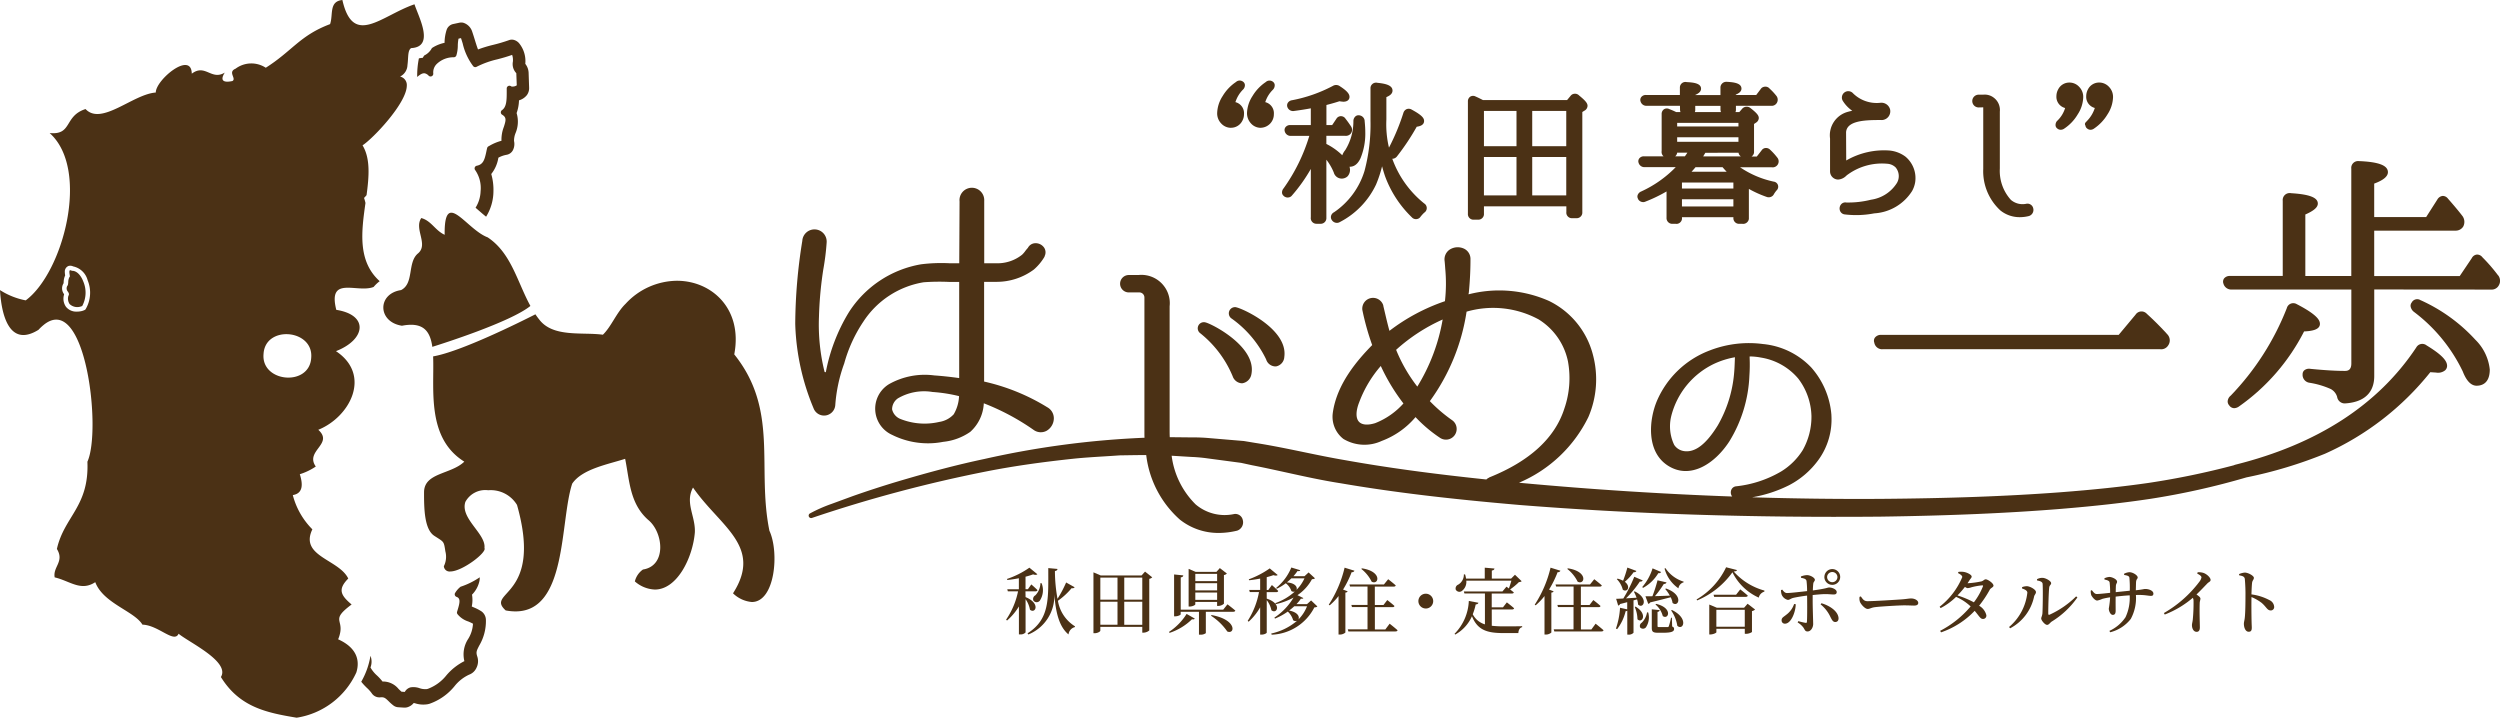 <svg id="グループ_2" data-name="グループ 2" xmlns="http://www.w3.org/2000/svg" xmlns:xlink="http://www.w3.org/1999/xlink" width="209" height="60" viewBox="0 0 209 60">
  <defs>
    <clipPath id="clip-path">
      <rect id="長方形_1" data-name="長方形 1" width="209" height="60" fill="none"/>
    </clipPath>
  </defs>
  <g id="グループ_1" data-name="グループ 1" clip-path="url(#clip-path)">
    <path id="パス_1" data-name="パス 1" d="M81.077,118.321a.228.228,0,0,0,.125.324c.33.115.292.441.093,1.081l-.05.165a.23.23,0,0,0,.03.191,1.894,1.894,0,0,0,.9.617,3.922,3.922,0,0,1,.4.189,2.655,2.655,0,0,1-.394,1.26,2.365,2.365,0,0,0-.325,1.869,4.811,4.811,0,0,0-1.5,1.183,3.584,3.584,0,0,1-1.554,1.133c-.03.008-.06.015-.092.021a1.417,1.417,0,0,1-.6-.075,1.516,1.516,0,0,0-.753-.07.767.767,0,0,0-.481.382l-.274-.019c-.085-.07-.165-.149-.25-.232a1.672,1.672,0,0,0-1.34-.619,4.313,4.313,0,0,0-.458-.5,2.665,2.665,0,0,1-.548-.673,1.366,1.366,0,0,0,0-.978,6.434,6.434,0,0,1-.772,2.17,5.258,5.258,0,0,0,.476.516,2.907,2.907,0,0,1,.394.436.767.767,0,0,0,.727.351c.324-.032.424.066.7.332a3.873,3.873,0,0,0,.4.354.736.736,0,0,0,.394.143l.5.031.045,0a.839.839,0,0,0,.21-.028,1.091,1.091,0,0,0,.544-.361l.113.028a2.247,2.247,0,0,0,1.036.08c.051-.01.1-.022.151-.035a4.688,4.688,0,0,0,2.117-1.486,3.343,3.343,0,0,1,1.209-.952,1.088,1.088,0,0,0,.629-.6,1.229,1.229,0,0,0,.066-.886c-.132-.393-.082-.49.156-.954a4.006,4.006,0,0,0,.555-2.123.9.9,0,0,0-.355-.719,3.744,3.744,0,0,0-.668-.347l-.16-.072a2.643,2.643,0,0,0,.021-.989,2.311,2.311,0,0,0,.612-1.1,1.251,1.251,0,0,0,.032-.351,6.319,6.319,0,0,1-1.6.789,1.884,1.884,0,0,0-.458.523" transform="translate(-43.034 -68.746)" fill="#4b3115"/>
    <path id="パス_2" data-name="パス 2" d="M90.337,20.806a4.086,4.086,0,0,0,.613-2.157,4.725,4.725,0,0,0-.183-1.409,2.913,2.913,0,0,0,.595-1.364,2.233,2.233,0,0,1,.7-.246A.729.729,0,0,0,92.6,15.2a1.134,1.134,0,0,0,.07-.725,1.747,1.747,0,0,1,.134-.671,2.461,2.461,0,0,0,.091-1.63l-.009-.027a3.434,3.434,0,0,0,.2-1.066,1.308,1.308,0,0,0,.658-.436.987.987,0,0,0,.188-.642l-.041-1.217a1.293,1.293,0,0,0-.278-.756,2.367,2.367,0,0,0-.52-1.726.9.9,0,0,0-.434-.276.659.659,0,0,0-.395.016,13.3,13.3,0,0,1-1.347.4,10.761,10.761,0,0,0-1.257.383c-.093-.24-.179-.521-.264-.795-.07-.225-.141-.457-.221-.689a1.133,1.133,0,0,0-.73-.744.713.713,0,0,0-.337-.01l-.541.116a.738.738,0,0,0-.532.488,3.6,3.6,0,0,0-.172,1.079,3.069,3.069,0,0,0-1.057.438,1.413,1.413,0,0,1-.641.62,2.26,2.26,0,0,0-.127.2,1.427,1.427,0,0,0-.321.044,7.246,7.246,0,0,0-.141,1.553c.231-.2.45-.348.654-.3a.628.628,0,0,1,.3.19.228.228,0,0,0,.39-.181.982.982,0,0,1,.278-.784,2.025,2.025,0,0,1,1.432-.573.228.228,0,0,0,.219-.15,2.85,2.85,0,0,0,.121-.826,3.378,3.378,0,0,1,.06-.579l.208-.046c.048.147.095.3.141.447a5,5,0,0,0,.884,1.906.229.229,0,0,0,.275.047,7.51,7.51,0,0,1,1.731-.625c.384-.1.78-.208,1.244-.373a1.341,1.341,0,0,1,.061.575,1.088,1.088,0,0,0,.287.953L92.9,9.825a.63.63,0,0,1-.429.1.119.119,0,0,1-.039-.014.228.228,0,0,0-.372.175v.255c0,.664,0,1.291-.393,1.556a.228.228,0,0,0,.01.384c.378.228.321.462.144,1.016a2.954,2.954,0,0,0-.2,1.165,3.946,3.946,0,0,0-1.017.426l-.068.036a.229.229,0,0,0-.113.147c-.025.1-.047.2-.069.306-.14.657-.253,1.065-.795,1.17a.228.228,0,0,0-.132.37,2.639,2.639,0,0,1,.449,1.76,2.762,2.762,0,0,1-.422,1.381c.084.072.168.145.252.219.2.172.419.365.633.533" transform="translate(-49.698 -2.692)" fill="#4b3115"/>
    <path id="パス_3" data-name="パス 3" d="M13.988,54.829l-.067-.017a.377.377,0,0,0-.13-.04l-.014,0c-.024.008-.05.062-.051.148a1.544,1.544,0,0,0,.027.24l.02.125-.041.061a.926.926,0,0,0-.1.429c-.012.16-.021.245-.08.31a.411.411,0,0,0,.05.478.519.519,0,0,1,.086.177l.005.032-.005.032a.345.345,0,0,1-.042.11l-.007.021a.809.809,0,0,0,.109.665.93.93,0,0,0,.951.2.824.824,0,0,0,.1-.035,2.36,2.36,0,0,0,.1-2.027c-.209-.554-.55-.9-.912-.918" transform="translate(-7.927 -32.181)" fill="#4b3115"/>
    <path id="パス_4" data-name="パス 4" d="M34.65.359c-2.782.956-5.129,3.6-6.027-.359-1.141.118-.752,1.226-1.028,2.016-2.527.952-3.151,2.235-5.376,3.648a2.2,2.2,0,0,0-2.528.08c-.678.286.1.813-.26,1.03-.546.121-1.15.1-.638-.707-1.125.693-1.634-.768-2.76.094C16,4.218,13.021,6.67,13.023,7.736c-1.9.13-4.545,2.8-5.872,1.38-1.823.589-1.083,2.193-3,2.007,3.413,3.058,1.136,11.663-2,13.988A6.129,6.129,0,0,1,0,24.252c.106,1.894.707,4.877,3.216,3.322a3.969,3.969,0,0,1,.422-.4c.039-.032.078-.064.117-.092C7.171,24.562,8.5,35.971,7.307,38.6c.157,3.751-1.94,4.57-2.551,7.293.649,1.061-.349,1.487-.185,2.375,1.279.3,2.188,1.2,3.393.4.672,1.781,3.264,2.415,3.944,3.552,1.337.038,2.658,1.595,3.022.759.839.709,4.329,2.325,3.538,3.62C20.02,59.119,22.286,59.584,24.8,60a6.586,6.586,0,0,0,4.99-3.784c.33-1.052-.009-2.091-1.522-2.771a2.661,2.661,0,0,0,.182-.615c.171-1.065-.729-1.053.944-2.294-.9-.765-1.186-1.254-.28-2.17-.775-1.611-4.093-1.847-3-4.114a6.286,6.286,0,0,1-1.636-2.863c.89-.143.839-.95.586-1.745A5,5,0,0,0,26.4,39c-.934-1.315,1.527-1.883.208-3.069,2.655-1.072,4.487-4.57,1.479-6.575,2.5-.973,2.759-3.024.027-3.452-.734-2.9,1.744-1.377,3.119-1.913a2.962,2.962,0,0,1,.51-.484c-1.864-1.673-1.524-4.165-1.189-6.538-.034-.146-.073-.287-.119-.422a2.708,2.708,0,0,0,.21-.234c.212-1.58.327-3.065-.336-4.164.841-.534,3.678-3.5,3.7-4.981a.726.726,0,0,0-.562-.768,1.105,1.105,0,0,0,.617-.961c.086-.587,0-1.232.31-1.418,2-.1.624-2.594.277-3.662M7.18,25.813l-.06.084-.089.04a1.123,1.123,0,0,1-.156.056h0a1.679,1.679,0,0,1-.444.059,1.106,1.106,0,0,1-.913-.4,1.177,1.177,0,0,1-.179-.965L5.36,24.6l-.007-.011a.789.789,0,0,1-.048-.891l.008-.012c.005-.033.007-.08.01-.116a1.357,1.357,0,0,1,.125-.544,1.874,1.874,0,0,1-.029-.287.5.5,0,0,1,.311-.505.55.55,0,0,1,.387.038,1.591,1.591,0,0,1,1.21,1.159,2.714,2.714,0,0,1-.148,2.381m18.838,4.1c-.134,2.429-4.2,2.07-3.985-.321.136-2.429,4.195-2.067,3.985.321" fill="#4b3115"/>
    <path id="パス_5" data-name="パス 5" d="M205.586,117.52c1.291.53.812,1.435.367,1.053a2.153,2.153,0,0,0-.367-.878v2.775a.545.545,0,0,1-.457.167h-.1V118.3a4.924,4.924,0,0,1-.993,1.179l-.078-.072a6.514,6.514,0,0,0,1-2.368h-.854l-.048-.174h.969v-.92c-.319.061-.65.115-.969.144L204.04,116a7.3,7.3,0,0,0,1.865-.94l.668.548c-.067.06-.186.071-.359.012a5.7,5.7,0,0,1-.632.193v1.046h.2l.283-.4s.324.277.517.476a.144.144,0,0,1-.156.1h-.85Zm4.1-.825c-.036.067-.12.1-.252.078a5.87,5.87,0,0,1-1.143,1.053,3.09,3.09,0,0,0,1.426,2.136l-.013.066a.712.712,0,0,0-.529.614c-.764-.637-1.066-1.77-1.185-3.372a3.487,3.487,0,0,1-2.172,3.376l-.067-.1c1.877-1.192,1.733-2.907,1.733-5.452l.771.072c-.012.1-.072.151-.215.174v.121a13.422,13.422,0,0,0,.215,2.2,9.575,9.575,0,0,0,.722-1.364Zm-2.761-.337a1.579,1.579,0,0,1-.151,1.462.337.337,0,0,1-.473.053.37.37,0,0,1-.057-.059.342.342,0,0,1,.157-.44,1.524,1.524,0,0,0,.427-1.023Z" transform="translate(-119.848 -67.602)" fill="#4b3115"/>
    <path id="パス_6" data-name="パス 6" d="M226.577,116.333a.469.469,0,0,1-.247.127v4.314a.778.778,0,0,1-.494.186h-.09v-.487h-3.507v.318c0,.072-.222.215-.475.215h-.1v-5.09l.614.264h3.405l.294-.325Zm-4.338,1.866h1.435v-1.841h-1.435Zm0,2.1h1.435v-1.925h-1.435Zm2-2.1h1.507v-1.841h-1.507Zm1.506.175h-1.507V120.3h1.507Z" transform="translate(-130.251 -68.069)" fill="#4b3115"/>
    <path id="パス_7" data-name="パス 7" d="M236.967,120.473a4.922,4.922,0,0,0,1.476-1.507l.685.391c-.042.054-.09.084-.235.054a4.853,4.853,0,0,1-1.871,1.138Zm4.892-2.31s.409.307.655.523c-.017.067-.078.1-.169.1h-2.295v1.787a.708.708,0,0,1-.475.126h-.1v-1.913h-1.528v.211c0,.06-.235.169-.451.169h-.1v-3.5l.77.079c-.012.084-.06.144-.215.168v2.7H241.5Zm-2.689,0c0,.06-.235.186-.469.186h-.09V115.2l.59.252h1.732l.287-.319.59.458a.433.433,0,0,1-.247.126v2.395a.724.724,0,0,1-.482.186h-.089v-.332h-1.823Zm0-1.937h1.823v-.608H239.17Zm1.824.169H239.17V117h1.823Zm0,.783H239.17v.613h1.823Zm-.464,1.883c2.159.392,1.954,1.65,1.312,1.372a4.833,4.833,0,0,0-1.363-1.317Z" transform="translate(-139.242 -67.642)" fill="#4b3115"/>
    <path id="パス_8" data-name="パス 8" d="M254.527,117.628c1.318.431.843,1.348.391.969a2.054,2.054,0,0,0-.391-.842v2.713c0,.042-.18.169-.451.169h-.1v-2.281a4.883,4.883,0,0,1-.963,1.2l-.078-.072a6.689,6.689,0,0,0,.945-2.407h-.77l-.048-.174h.914v-.951c-.306.06-.62.108-.921.139l-.03-.078a7.363,7.363,0,0,0,1.751-.914l.667.554c-.066.06-.186.067-.359.012-.155.055-.348.115-.559.169v1.071h.132l.3-.415s.33.287.529.494c-.011.065-.072.1-.156.1h-.807Zm4.233.651c-.049.054-.109.072-.254.084a4.187,4.187,0,0,1-3.567,2.281l-.036-.1a4.926,4.926,0,0,0,2.16-1.065.326.326,0,0,1-.33-.048,1.6,1.6,0,0,0-.446-.722,5.359,5.359,0,0,1-1.072.589l-.048-.084a5.162,5.162,0,0,0,1.6-1.673,5.519,5.519,0,0,1-1.481.547l-.042-.084a4.82,4.82,0,0,0,1.631-.969.325.325,0,0,1-.288-.042,1.365,1.365,0,0,0-.468-.65,4.108,4.108,0,0,1-.753.458l-.053-.067a4.306,4.306,0,0,0,1.269-1.709l.746.228c-.023.06-.073.091-.229.067a4.047,4.047,0,0,1-.338.43h.927l.337-.313.53.487c-.042.054-.109.072-.246.078a3.779,3.779,0,0,1-1.216,1.336l.493.241c-.023.054-.091.072-.2.048a3.153,3.153,0,0,1-.373.458h.885l.337-.307Zm-2.173-2.347c-.12.115-.246.229-.379.337.733.059.9.415.805.626a3.325,3.325,0,0,0,.668-.963Zm.242,2.335a5.444,5.444,0,0,1-.431.355c.752.15.889.535.776.746a3.13,3.13,0,0,0,.718-1.1Z" transform="translate(-148.627 -67.582)" fill="#4b3115"/>
    <path id="パス_9" data-name="パス 9" d="M271.508,115.31a.215.215,0,0,1-.235.12,8.585,8.585,0,0,1-.718,1.456l.38.144c-.019.054-.072.1-.186.108v3.339a.681.681,0,0,1-.464.169h-.108v-3.219a5.01,5.01,0,0,1-.739.776l-.078-.054a9.735,9.735,0,0,0,1.323-3.094Zm2.941,4.429s.409.318.662.547c-.019.067-.078.1-.169.1H271l-.049-.174H272.6v-1.865h-1.3l-.05-.174H272.6v-1.54h-1.463l-.047-.174h2.882l.355-.439s.391.3.631.518c-.017.066-.077.1-.169.1h-1.578v1.54h.722l.319-.415s.379.287.6.494c-.011.066-.072.1-.157.1h-1.48v1.866h.872Zm-2.316-4.628c1.732.265,1.408,1.435.812,1.114a3.067,3.067,0,0,0-.866-1.065Z" transform="translate(-158.275 -67.598)" fill="#4b3115"/>
    <path id="パス_10" data-name="パス 10" d="M288.149,121.566a.619.619,0,0,1-.62-.617v0a.619.619,0,0,1,.618-.62h0a.62.62,0,0,1,.62.619h0a.619.619,0,0,1-.619.619Z" transform="translate(-168.952 -70.695)" fill="#4b3115"/>
    <path id="パス_11" data-name="パス 11" d="M297.978,119.9a8.339,8.339,0,0,0,1,.049c.349,0,1.156,0,1.54-.012v.08c-.211.048-.307.253-.319.494h-1.257c-1.389,0-2.159-.266-2.622-1.409a3.245,3.245,0,0,1-1.4,1.534l-.054-.066a4.154,4.154,0,0,0,1.192-2.744l.8.15c-.018.079-.084.133-.223.139a5.236,5.236,0,0,1-.247.825,1.686,1.686,0,0,0,1.017.843V117.2h-1.714l-.049-.169h3.228l.337-.4s.084.06.2.151c.072-.193.151-.446.21-.65h-3.77a.944.944,0,0,1-.355.848.346.346,0,0,1-.487-.043.364.364,0,0,1-.037-.053.346.346,0,0,1,.2-.421.961.961,0,0,0,.475-.854l.1-.006a1.832,1.832,0,0,1,.084.355h1.564v-.914l.812.071c-.012.084-.067.144-.222.169v.674h1.612l.324-.324.56.542a.359.359,0,0,1-.229.072,5.141,5.141,0,0,1-.74.614c.1.078.223.174.314.252-.019.06-.079.091-.164.091h-1.685v1.154h.94l.325-.415s.372.283.607.493c-.018.067-.085.1-.169.1h-1.7Z" transform="translate(-173.265 -67.586)" fill="#4b3115"/>
    <path id="パス_12" data-name="パス 12" d="M313.261,115.31a.215.215,0,0,1-.235.12,8.59,8.59,0,0,1-.717,1.456l.38.144c-.019.054-.073.1-.187.108v3.339a.681.681,0,0,1-.464.169h-.108v-3.219a5.109,5.109,0,0,1-.74.776l-.078-.054a9.709,9.709,0,0,0,1.323-3.094Zm2.941,4.429s.409.318.662.547c-.019.067-.078.1-.169.1H312.75l-.049-.174h1.655v-1.865h-1.3l-.049-.174h1.354v-1.54H312.9l-.049-.174h2.883l.355-.439s.391.3.631.518c-.018.066-.077.1-.168.1h-1.582v1.54h.722l.319-.415s.379.287.6.494c-.011.066-.072.1-.157.1h-1.48v1.866h.872Zm-2.316-4.628c1.732.265,1.408,1.435.812,1.114a3.056,3.056,0,0,0-.867-1.065Z" transform="translate(-182.809 -67.598)" fill="#4b3115"/>
    <path id="パス_13" data-name="パス 13" d="M329.053,117.782v2.707a.525.525,0,0,1-.43.156h-.091v-2a.238.238,0,0,1-.139.042,3.973,3.973,0,0,1-.709,1.5l-.1-.048a6.5,6.5,0,0,0,.342-1.739l.6.133v-.6c-.179.049-.379.1-.6.156a.2.2,0,0,1-.157.126l-.168-.565c.139,0,.348-.012.6-.025a12.029,12.029,0,0,0,.915-1.817l.709.307a.215.215,0,0,1-.241.09,8.82,8.82,0,0,1-1.161,1.409c.264-.018.574-.036.884-.054a3.222,3.222,0,0,0-.223-.5l.072-.03c1.219.6.7,1.516.277,1.1a1.681,1.681,0,0,0-.084-.43Zm.241-2.461c-.03.072-.1.114-.235.108a4.5,4.5,0,0,1-.733.8c.529.4.2.927-.169.662a1.911,1.911,0,0,0-.5-.884l.061-.042a2.046,2.046,0,0,1,.463.175,9.506,9.506,0,0,0,.358-1.1Zm-.066,2.984c1.052.632.53,1.444.155,1.053a2.713,2.713,0,0,0-.228-1.029Zm1.052.487a1.5,1.5,0,0,1-.186,1.24.319.319,0,0,1-.449.048.261.261,0,0,1-.038-.036.323.323,0,0,1,.138-.4,1.574,1.574,0,0,0,.439-.861Zm-.5-2.123a4.336,4.336,0,0,0,.865-1.564l.717.307a.207.207,0,0,1-.234.091,3.364,3.364,0,0,1-1.276,1.234Zm1.985.12c1.506.523,1.065,1.613.553,1.209a1.572,1.572,0,0,0-.156-.476c-.421.108-.973.252-1.714.43a.234.234,0,0,1-.164.121l-.234-.632c.139,0,.343,0,.584-.006a11.855,11.855,0,0,0,.426-1.33l.752.174c-.023.072-.09.132-.228.132a8.024,8.024,0,0,1-.74,1.017c.358-.006.793-.024,1.245-.042a3.04,3.04,0,0,0-.385-.554Zm.517,3.176c.133.054.163.114.163.211,0,.2-.193.313-.908.313h-.446c-.439,0-.511-.108-.511-.431v-1.528l.662.066c-.012.078-.071.132-.181.151v1.179c0,.072.019.09.156.09h.686a.1.1,0,0,0,.1-.072,5.7,5.7,0,0,0,.186-.709h.072Zm-1.342-1.889c1.431.331,1.046,1.363.559,1.017a1.9,1.9,0,0,0-.612-.969Zm.782-2.991a2.819,2.819,0,0,0,1.523,1.131l-.007.06a.6.6,0,0,0-.43.5,2.944,2.944,0,0,1-1.161-1.655Zm.541,3.5c1.435.7.939,1.757.452,1.324a3.008,3.008,0,0,0-.517-1.282Z" transform="translate(-192.491 -67.591)" fill="#4b3115"/>
    <path id="パス_14" data-name="パス 14" d="M347.311,115.21c-.024.072-.1.108-.277.12a5.286,5.286,0,0,0,2.569,1.594l-.006.09a.675.675,0,0,0-.468.5,4.5,4.5,0,0,1-2.2-2.118,6.932,6.932,0,0,1-2.954,2.353l-.042-.084a6.169,6.169,0,0,0,2.466-2.689Zm.885,2.816.626.482a.515.515,0,0,1-.26.132v1.751a.928.928,0,0,1-.5.15h-.1v-.42h-2.375v.287c0,.054-.266.186-.511.186h-.084v-2.5l.632.265h2.28Zm-.614-1.2s.391.3.631.523c-.018.066-.078.1-.162.1H345.4l-.047-.174h1.878Zm.378,1.708h-2.376v1.414h2.376Z" transform="translate(-202.097 -67.553)" fill="#4b3115"/>
    <path id="パス_15" data-name="パス 15" d="M362.706,115.955a1.546,1.546,0,0,1,.51-.114c.283.005.657.222.657.391,0,.127-.115.157-.133.325-.018.139-.03.343-.036.565,1.173-.156,1.219-.246,1.363-.246.252,0,.632.156.632.379,0,.144-.084.205-.247.205-.2,0-.4-.031-.71-.031-.234,0-.656.036-1.053.078v.518c0,.547.042,1.7.042,1.9,0,.295-.193.626-.464.626-.215,0-.215-.114-.358-.331a1.68,1.68,0,0,0-.476-.422l.054-.108a6.15,6.15,0,0,0,.608.143c.066.006.108-.005.113-.084.025-.3.025-1.22.02-1.732,0-.115,0-.283-.007-.464-.379.048-.836.121-1.13.186-.235.054-.325.174-.481.174a.746.746,0,0,1-.512-.438,1.11,1.11,0,0,1-.054-.379l.1-.043c.132.174.24.287.4.287.276,0,1.2-.108,1.679-.162a7.045,7.045,0,0,0-.048-.855c-.043-.163-.187-.2-.463-.259Zm-.431,2.322c-.019.692-.4,1.625-.9,1.625a.268.268,0,0,1-.283-.254c0-.009,0-.019,0-.029,0-.216.139-.259.391-.464a1.847,1.847,0,0,0,.656-.9Zm2.148-.084c.685.2,1.362.65,1.427,1.21.023.211-.08.359-.273.359-.209,0-.293-.216-.4-.415a2.932,2.932,0,0,0-.825-1.059Zm.246-2.2a.659.659,0,0,1,.662-.656h0a.659.659,0,1,1,0,1.318h0a.661.661,0,0,1-.665-.655v-.007Zm.228,0a.43.43,0,0,0,.421.44h.01a.43.43,0,0,0,.431-.43v-.009a.432.432,0,0,0-.863,0v0Z" transform="translate(-212.15 -67.762)" fill="#4b3115"/>
    <path id="パス_16" data-name="パス 16" d="M377.053,120.879c.157.223.259.4.553.4.6,0,2.533-.127,2.864-.151.4-.03.631-.078.782-.078.3,0,.6.156.6.373,0,.144-.115.223-.342.223s-.44-.018-.842-.018c-.422,0-1.914.09-2.368.143-.4.042-.475.156-.68.156s-.541-.349-.645-.6a.938.938,0,0,1-.03-.41Z" transform="translate(-221.487 -71.02)" fill="#4b3115"/>
    <path id="パス_17" data-name="パス 17" d="M394.745,115.9a1.322,1.322,0,0,1,.391-.012c.338.029.729.252.729.391,0,.114-.083.156-.181.313l-.163.252a7.547,7.547,0,0,0,1.161-.156c.163-.042.235-.174.358-.174.162,0,.65.319.65.53,0,.133-.235.193-.313.343a9.061,9.061,0,0,1-.89,1.336,1.254,1.254,0,0,1,.607.794.279.279,0,0,1-.243.311l-.034,0c-.222.007-.313-.223-.7-.679a7.04,7.04,0,0,1-2.81,1.8l-.078-.127a8.378,8.378,0,0,0,2.551-2.04,4.2,4.2,0,0,0-1.219-.8,5.31,5.31,0,0,1-1.291.939l-.084-.114a6.141,6.141,0,0,0,1.895-2.479c0-.115-.144-.229-.349-.331Zm1.992,1.119a5.588,5.588,0,0,0-.872.156,1.376,1.376,0,0,1-.338.078.479.479,0,0,1-.223-.108,7.642,7.642,0,0,1-.625.717,8.006,8.006,0,0,1,1.372.575,5.562,5.562,0,0,0,.751-1.318c.036-.076,0-.106-.066-.1Z" transform="translate(-231.034 -68.084)" fill="#4b3115"/>
    <path id="パス_18" data-name="パス 18" d="M408.356,118.018V117.9a1.112,1.112,0,0,1,.415-.078c.253.012.746.276.746.493,0,.143-.127.228-.157.379a3.909,3.909,0,0,1-2,2.647l-.091-.108a4.369,4.369,0,0,0,1.528-2.87c0-.193-.26-.289-.44-.35m1.245-.776a.941.941,0,0,1,.445-.115c.287,0,.739.271.739.445,0,.144-.139.163-.162.372-.042.319-.084,1.746-.078,2.184,0,.084.043.108.115.078a7.62,7.62,0,0,0,2.214-1.528l.108.084a7.226,7.226,0,0,1-2.148,2.021c-.139.092-.235.277-.385.277-.186,0-.493-.379-.493-.529,0-.12.072-.188.1-.422.023-.313.054-1.89.018-2.467-.006-.162-.168-.246-.463-.294Z" transform="translate(-239.311 -68.815)" fill="#4b3115"/>
    <path id="パス_19" data-name="パス 19" d="M426.6,116.1a1.1,1.1,0,0,1,.439-.132c.308,0,.7.265.7.438,0,.139-.12.109-.138.41-.007.211-.012.452-.018.662.6-.061.661-.108.789-.108.306,0,.68.144.68.385,0,.156-.078.192-.215.192-.187,0-.462-.078-1-.078-.077,0-.163,0-.246.007a3.669,3.669,0,0,1-.431,2,3.155,3.155,0,0,1-1.721,1.113l-.066-.115a3.234,3.234,0,0,0,1.348-1.142,3.813,3.813,0,0,0,.349-1.83c-.4.024-.836.066-1.173.108-.007.487,0,.945,0,1.178s-.072.349-.242.349c-.192,0-.331-.319-.331-.53a7.629,7.629,0,0,0,.109-.939,5.347,5.347,0,0,0-.656.132,1.821,1.821,0,0,1-.419.139c-.2,0-.44-.318-.5-.451a1.066,1.066,0,0,1-.042-.385l.09-.03c.144.181.246.319.409.319.215,0,.758-.06,1.12-.1a7.254,7.254,0,0,0-.042-.867c-.03-.139-.162-.186-.431-.245l-.007-.1a1.117,1.117,0,0,1,.416-.115c.222,0,.645.193.645.4,0,.132-.084.139-.1.348-.005.108-.012.319-.012.523.355-.036.805-.084,1.173-.12a8.876,8.876,0,0,0-.031-1.083c-.018-.144-.163-.186-.439-.234Z" transform="translate(-249.028 -68.132)" fill="#4b3115"/>
    <path id="パス_20" data-name="パス 20" d="M441.479,115.984a1.285,1.285,0,0,1,.475.049c.287.09.607.4.607.583,0,.157-.127.151-.295.325-.214.222-.517.547-.884.9.186.126.33.24.33.343s-.048.192-.06.355c-.029.836.012,1.727.012,2.057,0,.24-.091.367-.27.367-.266,0-.391-.3-.391-.559,0-.115.041-.24.067-.439a14.012,14.012,0,0,0,.066-1.6.519.519,0,0,0-.061-.247,8.11,8.11,0,0,1-2.346,1.4l-.071-.127a9.833,9.833,0,0,0,2.978-2.634.815.815,0,0,0,.162-.344c0-.108-.139-.21-.355-.318Z" transform="translate(-257.756 -68.141)" fill="#4b3115"/>
    <path id="パス_21" data-name="パス 21" d="M453.891,116.177a1.5,1.5,0,0,1,.476-.126c.284,0,.763.265.763.439,0,.151-.12.2-.149.41-.03.253-.043.627-.054.975a4.369,4.369,0,0,1,1.5.476.657.657,0,0,1,.4.565.28.28,0,0,1-.258.3h-.026c-.3,0-.348-.277-.77-.638a3.8,3.8,0,0,0-.842-.481c-.013.53-.006,1.4.005,1.973.007.3.019.488.019.578,0,.247-.066.349-.26.349-.258,0-.4-.331-.4-.674,0-.144.054-.271.078-.524.048-.445.054-1.33.054-1.732a14.507,14.507,0,0,0-.054-1.485c-.03-.2-.193-.254-.468-.3Z" transform="translate(-266.706 -68.183)" fill="#4b3115"/>
    <path id="パス_22" data-name="パス 22" d="M253.931,20.272h.034a1.127,1.127,0,0,0,1.074-1.133.955.955,0,0,0-.719-1.01,2.539,2.539,0,0,1,.6-1l.057-.059a.532.532,0,0,0,.131-.407.367.367,0,0,0-.13-.225.461.461,0,0,0-.615.011,3.681,3.681,0,0,0-1.107,1.166,2.763,2.763,0,0,0-.462,1.424,1.256,1.256,0,0,0,.339.878,1.089,1.089,0,0,0,.794.358" transform="translate(-148.544 -9.59)" fill="#4b3115"/>
    <path id="パス_23" data-name="パス 23" d="M247.886,20.272h.014a1.057,1.057,0,0,0,.931-.561,1.156,1.156,0,0,0,.151-.572.955.955,0,0,0-.718-1.01,2.607,2.607,0,0,1,.619-1.034.515.515,0,0,0,.175-.4.36.36,0,0,0-.134-.26.473.473,0,0,0-.336-.111.463.463,0,0,0-.279.123,3.681,3.681,0,0,0-1.107,1.166,2.751,2.751,0,0,0-.462,1.417,1.21,1.21,0,0,0,.339.885,1.1,1.1,0,0,0,.806.359" transform="translate(-144.984 -9.59)" fill="#4b3115"/>
    <path id="パス_24" data-name="パス 24" d="M260.108,26.568a.46.46,0,0,0,.351.064.426.426,0,0,0,.266-.167,13.426,13.426,0,0,0,1.571-2.213l0,4.041a.471.471,0,0,0,.461.544h.318l.041,0,.047,0a.472.472,0,0,0,.433-.495V23.482a4.483,4.483,0,0,1,.619,1.07.689.689,0,0,0,.636.508.713.713,0,0,0,.518-.191.8.8,0,0,0,.2-.6,1.747,1.747,0,0,0-.036-.2c.267.007.633-.1.916-.709a5.391,5.391,0,0,0,.4-2.187c0-.254-.017-.561-.051-.9a.5.5,0,0,0-.392-.491.411.411,0,0,0-.351.054.525.525,0,0,0-.2.419,4.585,4.585,0,0,1-.681,2.424,1.471,1.471,0,0,0-.249.431,5.274,5.274,0,0,0-1.33-.946v-.68l1.569,0a.532.532,0,0,0,.471-.186.515.515,0,0,0,.01-.619c-.18-.27-.325-.471-.438-.607a.45.45,0,0,0-.207-.189.441.441,0,0,0-.57.182l-.349.52H263.6V18.907c.538-.137.894-.248,1.087-.313a2.667,2.667,0,0,0,.33.04c.377,0,.512-.213.512-.4s-.1-.443-.794-.888a.53.53,0,0,0-.591-.037,12.142,12.142,0,0,1-3.418,1.2.493.493,0,0,0-.367.241.412.412,0,0,0-.012.357.5.5,0,0,0,.548.3c.494-.065.956-.137,1.4-.221v1.4h-1.706a.481.481,0,0,0-.41.176.386.386,0,0,0-.064.342.507.507,0,0,0,.512.387h1.543a14.992,14.992,0,0,1-2.155,4.39.519.519,0,0,0-.124.388.363.363,0,0,0,.116.218.455.455,0,0,0,.1.086" transform="translate(-152.711 -10.13)" fill="#4b3115"/>
    <path id="パス_25" data-name="パス 25" d="M270.048,27.587a.477.477,0,0,0-.245.311.423.423,0,0,0,.07.343.5.5,0,0,0,.421.23.455.455,0,0,0,.238-.063,6.787,6.787,0,0,0,3.039-3.15,10.179,10.179,0,0,0,.5-1.516c.073.278.155.554.248.827A9.132,9.132,0,0,0,276.552,28a.452.452,0,0,0,.113.095.469.469,0,0,0,.356.05.425.425,0,0,0,.261-.182,2.985,2.985,0,0,1,.316-.346.45.45,0,0,0,.156-.172.443.443,0,0,0,.031-.346.435.435,0,0,0-.191-.249,8.456,8.456,0,0,1-2.67-3.737.493.493,0,0,0,.393-.2,19.518,19.518,0,0,0,1.651-2.479c.229-.03.615-.122.615-.48,0-.238-.172-.48-1.031-.948a.486.486,0,0,0-.415-.047.493.493,0,0,0-.284.318,18.416,18.416,0,0,1-1.206,2.906,8.468,8.468,0,0,1-.217-2.35V17.958c.262-.108.513-.268.513-.544,0-.459-.621-.587-1.261-.651a.462.462,0,0,0-.165-.012.47.47,0,0,0-.315.173.447.447,0,0,0-.1.314V19.91a15.1,15.1,0,0,1-.5,4.221,6.454,6.454,0,0,1-2.551,3.456" transform="translate(-158.529 -9.84)" fill="#4b3115"/>
    <path id="パス_26" data-name="パス 26" d="M298.057,29.522l.321,0,.061,0,.064,0a.471.471,0,0,0,.313-.183.442.442,0,0,0,.095-.311v-.617H305.8v.475a.494.494,0,0,0,0,.113.471.471,0,0,0,.186.311.442.442,0,0,0,.307.09l.3,0a.372.372,0,0,0,.111,0,.466.466,0,0,0,.32-.165.451.451,0,0,0,.111-.319V20.522l.151-.095a.483.483,0,0,0,.286-.419c0-.218-.176-.433-.709-.869a.473.473,0,0,0-.43-.136.448.448,0,0,0-.285.178l-.286.344h-7.037c-.25-.13-.448-.226-.608-.295a.445.445,0,0,0-.447.008.464.464,0,0,0-.2.408v9.38a.464.464,0,0,0,.485.5m3.577-2.03h-2.722v-3.21h2.722Zm-2.721-7.062h2.722v2.948h-2.722Zm4.036,0h2.845v2.948h-2.845Zm0,3.851h2.845v3.21h-2.845Z" transform="translate(-174.853 -11.16)" fill="#4b3115"/>
    <path id="パス_27" data-name="パス 27" d="M331.976,26.38a.482.482,0,0,0,.285.235.457.457,0,0,0,.337-.021,12.406,12.406,0,0,0,1.76-.848l0,2.177a.388.388,0,0,0,0,.093.479.479,0,0,0,.494.437h.283a.4.4,0,0,0,.117,0,.464.464,0,0,0,.306-.186.423.423,0,0,0,.09-.306V27.9l4.3,0v.027a.583.583,0,0,0,0,.113.472.472,0,0,0,.462.413l.032,0,.264,0a.5.5,0,0,0,.119,0,.476.476,0,0,0,.316-.181.44.44,0,0,0,.1-.312V25.533a9.075,9.075,0,0,0,1.47.664.492.492,0,0,0,.379,0,.46.46,0,0,0,.248-.232,2.188,2.188,0,0,1,.214-.3.426.426,0,0,0-.23-.739,7.937,7.937,0,0,1-2.816-1.2l2.646,0a.5.5,0,0,0,.454-.824,5.346,5.346,0,0,0-.6-.655.48.48,0,0,0-.393-.131.434.434,0,0,0-.31.2l-.4.512h-.442a.474.474,0,0,0,.111-.1.436.436,0,0,0,.1-.311V20.105l.182-.121a.47.47,0,0,0,.216-.366c0-.2-.113-.39-.7-.846a.5.5,0,0,0-.693.065l-.236.273h-.323a.405.405,0,0,0,.04-.207v-.316h2.942a.5.5,0,0,0,.481-.248.517.517,0,0,0-.049-.594,4.748,4.748,0,0,0-.556-.595.449.449,0,0,0-.115-.1A.465.465,0,0,0,342.5,17a.432.432,0,0,0-.271.187l-.374.495h-1.709V17.65c.2-.081.475-.229.475-.5,0-.458-.631-.535-1.2-.568a.427.427,0,0,0-.11,0,.48.48,0,0,0-.332.17.465.465,0,0,0-.114.328v.606h-2.109v-.007c.254-.113.487-.263.487-.524,0-.45-.632-.522-1.19-.549a.508.508,0,0,0-.158-.011.463.463,0,0,0-.421.486v.6h-2.83a.478.478,0,0,0-.412.191.393.393,0,0,0-.043.357.5.5,0,0,0,.506.357h2.785l.006.318a.536.536,0,0,0,.039.207h-.361c-.2-.1-.392-.181-.568-.247a.448.448,0,0,0-.447.009.467.467,0,0,0-.2.408l0,3.085a.422.422,0,0,0,0,.161.476.476,0,0,0,.159.282h-1.629a.477.477,0,0,0-.41.188.394.394,0,0,0-.042.372.5.5,0,0,0,.5.345h2.6a9.554,9.554,0,0,1-2.9,2.04.515.515,0,0,0-.289.31.376.376,0,0,0,.026.279c.007.015.014.032.016.038m6.932-7.269H336.72a.393.393,0,0,0,.038-.207v-.316h2.109V18.9a.543.543,0,0,0,.04.207M336.446,24.1c.117-.124.229-.252.337-.383h2.258q.166.2.346.383Zm3.5,1.4h-4.3V25h4.3Zm0,1.5h-4.3v-.6h4.3Zm-4.7-6.987h5.123v.3h-5.123Zm5.123,1.584h-5.123v-.383h5.123Zm-2.768.918,2.776-.007a.448.448,0,0,0,.195.308h-3.151c.056-.092.115-.192.18-.3m-2.441.208a.491.491,0,0,0,.087-.22h.855c-.068.106-.138.209-.212.308h-.812a.469.469,0,0,0,.081-.088" transform="translate(-195.035 -9.741)" fill="#4b3115"/>
    <path id="パス_28" data-name="パス 28" d="M371.648,25.852h.013a1.059,1.059,0,0,0,.671-.319,1.349,1.349,0,0,1,.159-.123,4.869,4.869,0,0,1,3.333-.873,1.089,1.089,0,0,1,.633.3,1.136,1.136,0,0,1,.113,1.293,3.062,3.062,0,0,1-2.172,1.407,7.754,7.754,0,0,1-2.066.233.463.463,0,0,0-.451.176.538.538,0,0,0-.064.537.477.477,0,0,0,.406.285,7.948,7.948,0,0,0,2.448-.09,4.026,4.026,0,0,0,3.159-1.861,2.27,2.27,0,0,0,.263-.751,2.334,2.334,0,0,0-.817-2.132,2.655,2.655,0,0,0-1.316-.508,6.3,6.3,0,0,0-3.633.832l-.012-2.365c.066-.894,1.348-1.018,2.723-1.018h.223a.522.522,0,0,0,.165-.012.733.733,0,0,0,.569-.872.75.75,0,0,0-.819-.556,2.814,2.814,0,0,1-2.278-.792.534.534,0,0,0-.838.659,2.793,2.793,0,0,0,.773.8q-.18.035-.358.085a2.032,2.032,0,0,0-1.5,2.234V25.17a.684.684,0,0,0,.676.682" transform="translate(-217.983 -10.841)" fill="#4b3115"/>
    <path id="パス_29" data-name="パス 29" d="M400.38,20.243l.368-.009v5.153a4.455,4.455,0,0,0,1.436,3.47,2.563,2.563,0,0,0,1.626.56,3.2,3.2,0,0,0,.753-.094.534.534,0,0,0,.363-.651.492.492,0,0,0-.582-.375,1.5,1.5,0,0,1-1.281-.323,3.6,3.6,0,0,1-.928-2.624l0-4.758a1.285,1.285,0,0,0-.489-1.151,1.237,1.237,0,0,0-.9-.265h-.358a.534.534,0,1,0,0,1.067" transform="translate(-234.949 -11.261)" fill="#4b3115"/>
    <path id="パス_30" data-name="パス 30" d="M416.815,19.938a.512.512,0,0,0-.124.413.352.352,0,0,0,.139.22.436.436,0,0,0,.286.108.516.516,0,0,0,.3-.1,3.638,3.638,0,0,0,1.12-1.183A2.779,2.779,0,0,0,419,17.961a1.2,1.2,0,0,0-.337-.868,1.094,1.094,0,0,0-.825-.361,1.039,1.039,0,0,0-.932.568,1.2,1.2,0,0,0-.148.563.966.966,0,0,0,.7.989l.028.011a2.452,2.452,0,0,1-.635,1.042c-.007.007-.023.025-.03.034" transform="translate(-244.842 -9.83)" fill="#4b3115"/>
    <path id="パス_31" data-name="パス 31" d="M422.7,20.323s0,.01,0,.015a.345.345,0,0,0,.137.232.438.438,0,0,0,.287.11.518.518,0,0,0,.3-.107,3.77,3.77,0,0,0,1.117-1.181,2.774,2.774,0,0,0,.464-1.433,1.2,1.2,0,0,0-.341-.87,1.108,1.108,0,0,0-.822-.359,1.038,1.038,0,0,0-.931.566,1.189,1.189,0,0,0-.148.564.961.961,0,0,0,.692.988l.026.011a2.72,2.72,0,0,1-.625,1.053l-.143.152a.207.207,0,0,0-.039.223.209.209,0,0,0,.02.035" transform="translate(-248.355 -9.83)" fill="#4b3115"/>
    <path id="パス_32" data-name="パス 32" d="M163.557,57.1a.942.942,0,0,0,1-.871,12.758,12.758,0,0,1,.748-3.485,12,12,0,0,1,1.6-3.495,7.458,7.458,0,0,1,5.044-3.292,18.359,18.359,0,0,1,2.137-.028h.83v8.038c-.767-.106-1.422-.176-2.091-.223a6.091,6.091,0,0,0-3.774.73,2.4,2.4,0,0,0,.271,4.247,6.7,6.7,0,0,0,2.987.7,6.5,6.5,0,0,0,1.265-.123,4.791,4.791,0,0,0,2.269-.835,3.427,3.427,0,0,0,1.131-2.387,19.6,19.6,0,0,1,4.179,2.234l.01.007a1.017,1.017,0,0,0,1.066.054,1.217,1.217,0,0,0,.6-1.035,1.052,1.052,0,0,0-.556-.934A17.2,17.2,0,0,0,177,54.259V45.922h1.061a5.216,5.216,0,0,0,3.1-1.03,4.309,4.309,0,0,0,.88-1.055.25.25,0,0,0,.024-.076.712.712,0,0,0-.049-.7.867.867,0,0,0-.765-.368.716.716,0,0,0-.591.389,3.166,3.166,0,0,0-.221.267,2.029,2.029,0,0,1-.269.309,3.292,3.292,0,0,1-2.137.711h-1.024v-5.21a1.035,1.035,0,1,0-2.062.043l-.026,5.166H174.1a13.688,13.688,0,0,0-2.366.087,8.955,8.955,0,0,0-6.043,4.013,14.92,14.92,0,0,0-1.922,5,.12.12,0,0,1-.106-.016,16.375,16.375,0,0,1-.469-4.616,31.144,31.144,0,0,1,.36-3.942,20.422,20.422,0,0,0,.283-2.278A1.02,1.02,0,0,0,161.8,42.5a44.617,44.617,0,0,0-.59,6.95,19.69,19.69,0,0,0,1.556,7.1.939.939,0,0,0,.789.549m11.35-1.623a3.253,3.253,0,0,1-.446,1.519,2.059,2.059,0,0,1-1.209.638,5.434,5.434,0,0,1-3.237-.244,1.139,1.139,0,0,1-.706-.809,1.117,1.117,0,0,1,.486-.918,4.334,4.334,0,0,1,2.9-.532,12.886,12.886,0,0,1,2.21.346m.1-11.107h0" transform="translate(-94.728 -22.36)" fill="#4b3115"/>
    <path id="パス_33" data-name="パス 33" d="M249.7,62.256a.52.52,0,0,0-.593.626.508.508,0,0,0,.22.32,8.972,8.972,0,0,1,2.886,3.413.825.825,0,0,0,.749.59.7.7,0,0,0,.077,0,.846.846,0,0,0,.694-.793h0c.323-2.281-3.412-4.029-4.033-4.152" transform="translate(-146.365 -36.573)" fill="#4b3115"/>
    <path id="パス_34" data-name="パス 34" d="M245.718,69.808a.862.862,0,0,0,.76.595h.039a.912.912,0,0,0,.768-.753.192.192,0,0,0,.007-.039c.42-2.287-3.341-4.194-3.853-4.3a.511.511,0,0,0-.427.909,9.025,9.025,0,0,1,2.706,3.591" transform="translate(-142.669 -38.36)" fill="#4b3115"/>
    <path id="パス_35" data-name="パス 35" d="M379.957,65.317a.444.444,0,0,0-.05.414.662.662,0,0,0,.636.554.641.641,0,0,0,.088-.007l23.154,0a.683.683,0,0,0,.692-.317.73.73,0,0,0-.044-.893A24.531,24.531,0,0,0,402.7,63.33a.626.626,0,0,0-.144-.119.593.593,0,0,0-.806.181l-1.413,1.692H380.515a.628.628,0,0,0-.558.233" transform="translate(-223.216 -37.087)" fill="#4b3115"/>
    <path id="パス_36" data-name="パス 36" d="M299.158,58.309a.55.55,0,0,0-.08-.049.575.575,0,0,0-.77.235c-3.184,4.794-8.273,8.091-15.124,9.8a.174.174,0,0,0-.034.012.677.677,0,0,0-.1.038,66.144,66.144,0,0,1-7.127,1.473c-2.186.316-4.552.567-7.446.788-4.445.33-9.2.5-14.978.546q-5.3.034-10.713-.133a10.982,10.982,0,0,0,3.088-1.008,7.053,7.053,0,0,0,2.455-2.116,5.744,5.744,0,0,0,1.086-3.722l0-.041a6.788,6.788,0,0,0-1.684-3.964,6.406,6.406,0,0,0-4.036-1.961,9.042,9.042,0,0,0-4.5.555,7.792,7.792,0,0,0-4.36,4.182c-.653,1.529-.949,4.237.912,5.429s3.915-.151,5.132-2.022a11.341,11.341,0,0,0,1.68-5.5,13.427,13.427,0,0,0,.019-1.507v-.1a5.207,5.207,0,0,1,.945.095,5.137,5.137,0,0,1,3.123,1.762,5.39,5.39,0,0,1,1.1,3.115,5.67,5.67,0,0,1-.725,2.853,5.531,5.531,0,0,1-1.809,1.792A9.4,9.4,0,0,1,241.46,70.1a.485.485,0,0,0-.408.283.571.571,0,0,0,.056.558.116.116,0,0,0,.012.013c-5.8-.209-11.683-.582-17.586-1.129L223.3,69.8a11.4,11.4,0,0,0,5.8-5.495l0,0a7.975,7.975,0,0,0,.384-5.176,6.918,6.918,0,0,0-3.679-4.524,10.294,10.294,0,0,0-6.725-.553c0-.045.012-.092.023-.145.1-1.047.138-1.907.138-2.787a.953.953,0,0,0-.506-.869,1.244,1.244,0,0,0-1.229.059.981.981,0,0,0-.429.945c.026.216.053.646.054.654a13.208,13.208,0,0,1-.025,2.717,16.226,16.226,0,0,0-4.639,2.478c-.139-.5-.257-1-.382-1.532l-.132-.56a.258.258,0,0,0-.005-.05.9.9,0,0,0-1.747.393,21.37,21.37,0,0,0,.823,2.939c-1.255,1.279-2.962,3.258-3.293,5.669a2.339,2.339,0,0,0,.891,2.18,3.42,3.42,0,0,0,3.2.164,6.808,6.808,0,0,0,2.825-1.991,11.566,11.566,0,0,0,2.029,1.72.894.894,0,0,0,1.032-1.461,12.724,12.724,0,0,1-1.863-1.593,17.049,17.049,0,0,0,3.07-7.481,7.988,7.988,0,0,1,6.022.646,5.411,5.411,0,0,1,2.453,3.508,7.787,7.787,0,0,1-.295,3.93c-.78,2.469-2.888,4.408-6.264,5.765a.269.269,0,0,0-.061.041.6.6,0,0,0-.2.14c-4.619-.483-8.378-1-11.9-1.631-1.128-.193-2.262-.427-3.359-.655-1.314-.272-2.672-.554-4.058-.771l-.958-.159-2.839-.239a14.3,14.3,0,0,0-1.477-.062l-.439-.005-1.439-.015c-.007-.158-.011-.314-.011-.465V55.05a2.408,2.408,0,0,0,0-.52,2.376,2.376,0,0,0-2.614-2.092h-.8a.727.727,0,0,0,0,1.454h.9a.425.425,0,0,1,.406.425V65.611c0,.145,0,.288.01.43a74.624,74.624,0,0,0-13.388,1.775c-2.189.463-4.531,1.072-7.366,1.917-1.211.365-2.433.763-3.635,1.186l-1.79.657a12.421,12.421,0,0,0-1.79.792.206.206,0,0,0,.1.388.2.2,0,0,0,.066-.011,115.412,115.412,0,0,1,14.6-3.892c2.2-.432,4.552-.773,7.41-1.074.794-.078,1.606-.128,2.391-.177.445-.028.89-.055,1.321-.087l.7-.011c.5-.007,1.011-.015,1.522-.017a8.548,8.548,0,0,0,2.81,5.395A5.162,5.162,0,0,0,198.19,74a6.547,6.547,0,0,0,1.516-.185l.009,0a.735.735,0,0,0,.49-.9.633.633,0,0,0-.772-.485,3.752,3.752,0,0,1-3.163-.811,6.943,6.943,0,0,1-2.011-4.074l1.639.1a13.675,13.675,0,0,1,1.42.13l2.749.366.916.2c.944.182,1.923.4,2.869.606,1.486.327,3.022.665,4.537.9,4.3.737,8.932,1.3,15.01,1.82,9.4.747,19.245,1.065,30.105.971,5.847-.084,10.632-.289,15.058-.646,2.944-.243,5.333-.512,7.519-.843a62.493,62.493,0,0,0,8.03-1.793,36.767,36.767,0,0,0,6.564-1.977,23.557,23.557,0,0,0,8.808-6.818l.475.031a.937.937,0,0,0,.766-.19.511.511,0,0,0,.162-.39c-.011-.457-.549-.983-1.73-1.7m-57.806,1v.013c-.006.1-.009.215-.014.342-.01.285-.022.639-.063,1.065a10.524,10.524,0,0,1-1.364,4.287c-.986,1.594-1.918,2.291-2.847,2.134a1.182,1.182,0,0,1-.791-.515,3.6,3.6,0,0,1-.25-2.389,6.634,6.634,0,0,1,3.645-4.416,6.963,6.963,0,0,1,1.685-.521m-24.436-3.156a15.754,15.754,0,0,1-2.119,5.61,12.971,12.971,0,0,1-1.772-3.075,14.807,14.807,0,0,1,3.891-2.535m-3.28,7.021a6.216,6.216,0,0,1-2.356,1.642c-.627.195-1.111.154-1.361-.116-.278-.3-.269-.9.025-1.642a9.914,9.914,0,0,1,1.8-3.019,16.361,16.361,0,0,0,1.895,3.135" transform="translate(-96.309 -29.446)" fill="#4b3115"/>
    <path id="パス_37" data-name="パス 37" d="M452.127,70.226a.724.724,0,0,0,.382-.129,17.2,17.2,0,0,0,5.463-6.287c.642-.029,1.325-.139,1.325-.631,0-.3-.22-.76-1.934-1.649a.542.542,0,0,0-.171-.068.556.556,0,0,0-.663.4,22.21,22.21,0,0,1-4.69,7.315.664.664,0,0,0-.254.458.48.48,0,0,0,.13.358.51.51,0,0,0,.412.233" transform="translate(-265.351 -36.102)" fill="#4b3115"/>
    <path id="パス_38" data-name="パス 38" d="M489.515,60.737a.518.518,0,0,0-.764.186.436.436,0,0,0-.091.3.729.729,0,0,0,.3.49,13.565,13.565,0,0,1,4.06,4.96c.31.8.7,1.2,1.161,1.2.41,0,1.1-.173,1.1-1.354a4.08,4.08,0,0,0-1.2-2.485,13.985,13.985,0,0,0-4.557-3.3" transform="translate(-287.136 -35.627)" fill="#4b3115"/>
    <path id="パス_39" data-name="パス 39" d="M473.631,42.2a14.074,14.074,0,0,0-1.31-1.513.553.553,0,0,0-.469-.223.545.545,0,0,0-.417.3l-1.009,1.5h-7.148v-3.8H470.1a.738.738,0,0,0,.619-.34.843.843,0,0,0-.044-.856c-.307-.405-.722-.9-1.234-1.483a.553.553,0,0,0-.443-.225.6.6,0,0,0-.445.308l-.933,1.462h-4.343V34.531c.761-.279,1.147-.6,1.147-.954,0-.569-.775-.864-2.448-.928a.57.57,0,0,0-.614.636v8.97h-3.842V37.114c.72-.318,1.044-.6,1.044-.915,0-.5-.7-.772-2.227-.865a.6.6,0,0,0-.206-.007.581.581,0,0,0-.5.639v6.286h-4.406a.6.6,0,0,0-.5.212.462.462,0,0,0-.054.424.676.676,0,0,0,.651.5h10.044v6.171c0,.558-.284.631-.533.631-.768,0-1.711-.057-2.885-.172a.64.64,0,0,0-.516.123.429.429,0,0,0-.14.324.666.666,0,0,0,.556.712,7.07,7.07,0,0,1,1.794.526,1.1,1.1,0,0,1,.535.652.645.645,0,0,0,.641.554h0c2.035-.121,2.463-1.31,2.463-2.286V43.382l9.766.009a.675.675,0,0,0,.653-.363.74.74,0,0,0-.065-.832" transform="translate(-264.794 -19.182)" fill="#4b3115"/>
    <path id="パス_40" data-name="パス 40" d="M86.419,45.167c-1.161-.44-2.348-2.055-3.023-2.055-.364,0-.579.469-.56,1.846-.795-.36-1.115-1.176-1.955-1.4-.631.924.654,2.233-.306,2.983-.862.773-.291,2.483-1.382,3.039-2.009.3-1.972,2.669.075,2.981a4.022,4.022,0,0,1,.759-.081c1.191,0,1.623.735,1.777,1.845.809-.253,6.539-2.072,8.2-3.419-1.1-2-1.6-4.434-3.583-5.741" transform="translate(-45.662 -25.329)" fill="#4b3115"/>
    <path id="パス_41" data-name="パス 41" d="M114.83,77.79c-1.069-5.287.808-10.059-2.936-14.729.726-3.8-1.874-6.153-4.794-6.154a5.9,5.9,0,0,0-4.288,1.923c-.773.749-1.187,1.895-1.9,2.587-1.716-.235-4.156.249-5.314-1.26-.116-.144-.224-.293-.327-.446-1.235.628-6.245,3.125-8.552,3.518.111,2.712-.586,6.808,2.607,8.8-1.106,1.07-3.334.91-3.365,2.53-.008,1.454.037,3.136.856,3.671s.792.42.926,1.3a1.77,1.77,0,0,1-.127,1.24.476.476,0,0,0,.531.441c1.018,0,3.1-1.614,2.863-1.958.155-1.188-2.058-2.47-1.594-3.862a1.893,1.893,0,0,1,1.908-.971,2.567,2.567,0,0,1,2.408,1.227c2.21,7.791-2.713,7.21-.946,8.82a4.454,4.454,0,0,0,.822.081c4.338,0,3.7-7.532,4.738-10.68.843-1.238,3.005-1.613,4.426-2.076.367,1.806.377,3.73,1.92,5.1,1.277,1.032,1.572,3.848-.431,4.155a1.7,1.7,0,0,0-.677.995,2.69,2.69,0,0,0,1.672.679c1.867,0,3.159-2.655,3.341-4.748.085-1.343-.848-2.5-.151-3.779,2.245,3.256,5.868,4.9,3.344,8.842a2.565,2.565,0,0,0,1.575.727c1.936,0,2.312-4.149,1.464-5.966" transform="translate(-50.51 -33.435)" fill="#4b3115"/>
  </g>
</svg>
